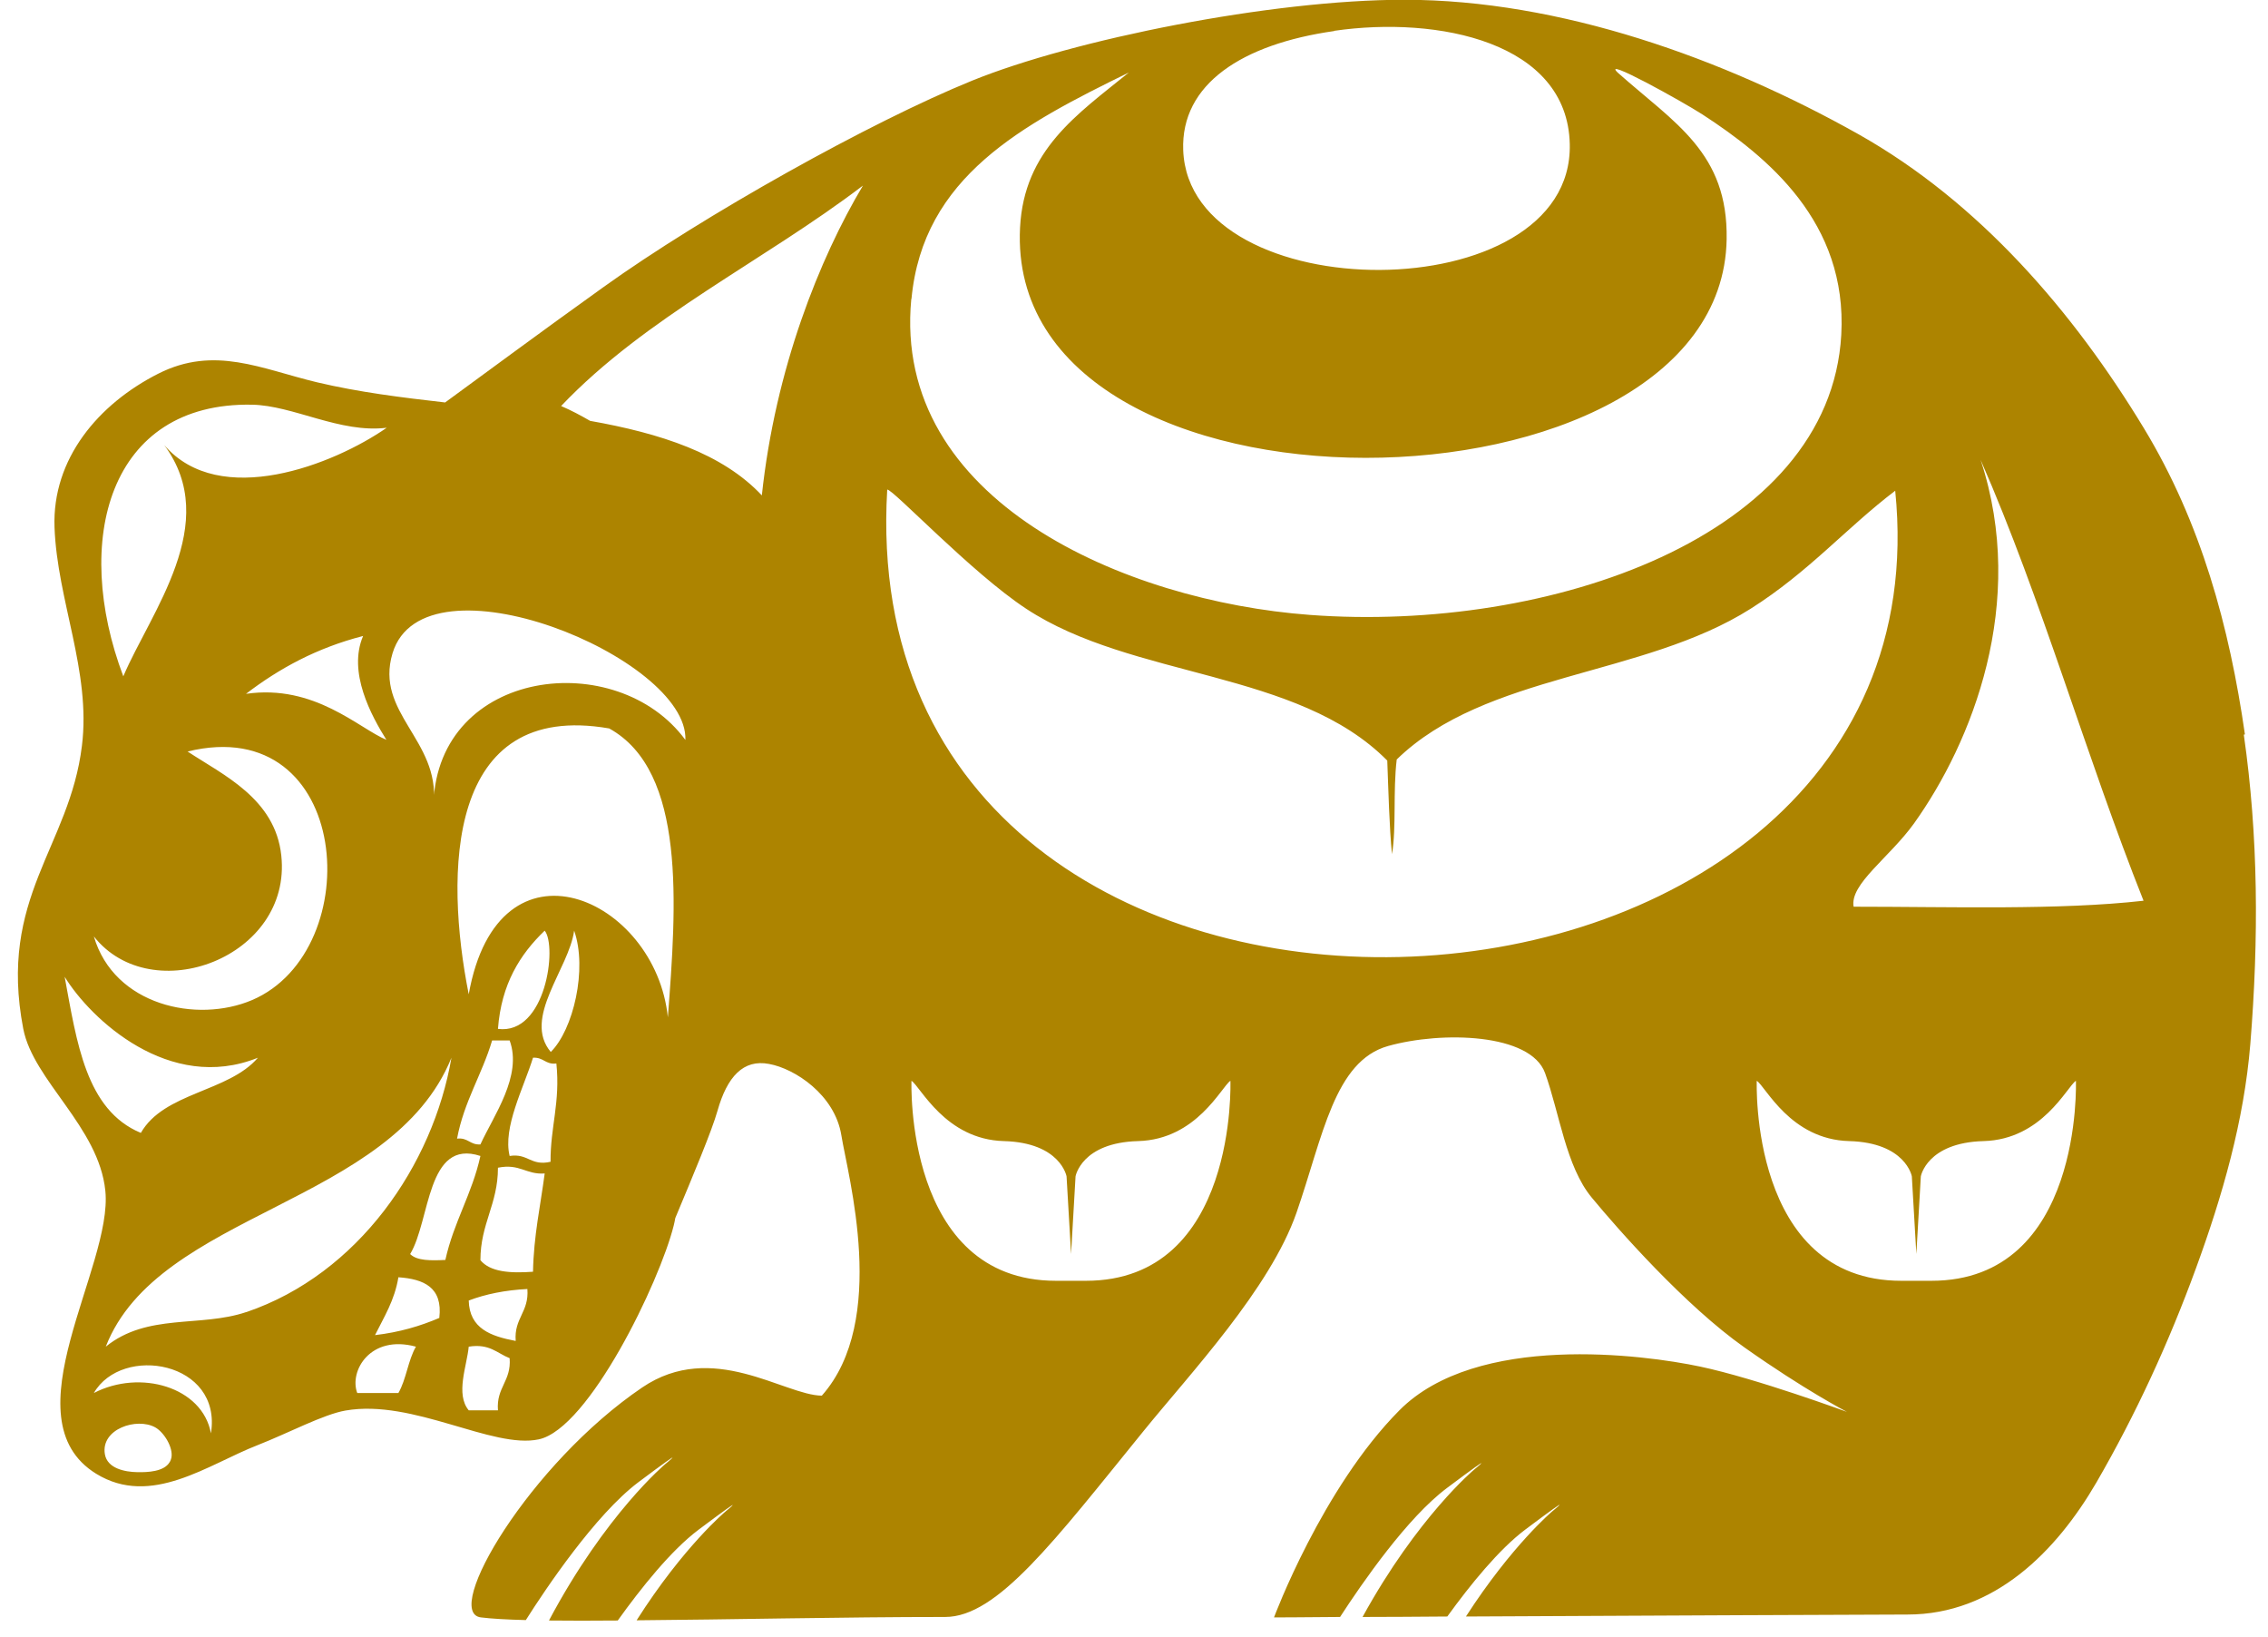 <svg width="79" height="57" viewBox="0 0 79 57" fill="none" xmlns="http://www.w3.org/2000/svg">
<path d="M78.196 25.575C77.656 21.822 76.669 18.201 74.681 14.919C72.223 10.857 68.942 7.042 64.731 4.672C60.041 2.039 54.35 -0.008 48.91 -0.008C44.283 -0.008 37.394 1.374 33.855 2.811C30.325 4.247 24.492 7.506 21.017 10C18.785 11.598 16.797 13.073 15.505 14.015C14.01 13.845 12.507 13.66 11.043 13.313C9.102 12.849 7.473 12.023 5.516 13.011C3.426 14.069 1.813 15.977 1.899 18.363C1.993 20.911 3.175 23.382 2.854 25.969C2.424 29.506 -0.073 31.243 0.811 35.83C1.164 37.637 3.442 39.243 3.669 41.467C3.943 44.116 0.248 49.405 3.348 51.32C5.266 52.502 7.246 50.996 8.976 50.324C10.041 49.907 11.27 49.251 12.037 49.12C14.394 48.71 17.149 50.471 18.77 50.123C20.515 49.745 22.974 44.649 23.467 42.679C23.49 42.594 23.506 42.502 23.522 42.417C24.148 40.919 24.798 39.374 24.993 38.679C25.33 37.49 25.894 36.88 26.786 37.05C27.686 37.212 29.08 38.123 29.307 39.537C29.534 40.95 30.951 45.984 28.626 48.602C27.311 48.587 24.821 46.656 22.371 48.316C18.449 50.973 15.396 56.154 16.75 56.324C17.126 56.371 17.666 56.401 18.316 56.417C19.005 55.328 20.735 52.749 22.23 51.621C24.156 50.178 23.177 50.981 23.177 50.981C23.177 50.981 21.095 52.718 19.122 56.432C19.834 56.44 20.641 56.44 21.518 56.432C22.332 55.297 23.373 53.992 24.328 53.274C26.254 51.83 25.275 52.633 25.275 52.633C25.275 52.633 23.811 53.853 22.175 56.425C25.369 56.401 29.354 56.309 32.924 56.309C34.74 56.309 36.713 53.676 39.836 49.83C41.457 47.83 44.236 44.88 45.16 42.232C46.083 39.575 46.475 36.95 48.354 36.425C50.233 35.9 53.317 35.984 53.818 37.367C54.319 38.749 54.546 40.625 55.446 41.706C56.339 42.788 58.695 45.467 60.77 46.927C62.844 48.394 64.332 49.166 64.332 49.166C64.332 49.166 61.192 48.008 59.227 47.591C57.262 47.174 51.438 46.401 48.745 49.112C46.052 51.822 44.377 56.324 44.377 56.324C44.377 56.324 45.269 56.324 46.678 56.309C47.461 55.104 49.027 52.842 50.405 51.815C52.331 50.371 51.352 51.174 51.352 51.174C51.352 51.174 49.379 52.818 47.461 56.309C48.322 56.309 49.332 56.301 50.413 56.293C51.211 55.189 52.213 53.954 53.129 53.266C55.055 51.822 54.076 52.625 54.076 52.625C54.076 52.625 52.667 53.807 51.062 56.293C57.153 56.263 65.357 56.224 66.445 56.224C69.467 56.224 71.628 54.023 73.021 51.629C74.399 49.251 75.55 46.741 76.489 44.17C77.413 41.645 78.165 39.035 78.384 36.355C78.681 32.695 78.665 29.12 78.157 25.583L78.196 25.575ZM46.475 1.073C50.099 0.548 54.601 1.467 54.679 5.019C54.812 10.849 41.418 10.803 41.214 5.228C41.128 2.927 43.265 1.537 46.475 1.081V1.073ZM31.749 10.409C32.149 6.147 35.617 4.34 39.32 2.525C37.511 3.992 35.672 5.22 35.531 7.923C34.975 18.733 59.963 18.363 60.143 8.34C60.198 5.313 58.335 4.293 56.354 2.533C55.736 1.946 58.593 3.529 59.298 3.984C61.568 5.459 64.355 7.737 64.136 11.66C63.744 18.679 53.974 22.038 45.621 21.413C39.194 20.934 31.076 17.444 31.742 10.417L31.749 10.409ZM8.773 14.093C10.213 14.116 11.842 15.096 13.47 14.896C11.63 16.177 7.653 17.745 5.72 15.498C7.739 18.216 5.242 21.32 4.295 23.552C2.51 18.834 3.778 14 8.781 14.093H8.773ZM13.47 25.768C12.507 25.374 10.965 23.815 8.569 24.162C9.72 23.282 11.027 22.564 12.648 22.147C12.108 23.405 12.93 24.919 13.462 25.768H13.47ZM9.798 29.791C9.587 27.807 7.771 26.988 6.534 26.17C12.257 24.772 12.836 33.089 8.781 34.826C6.855 35.645 3.974 35.011 3.269 32.61C5.289 35.166 10.182 33.343 9.798 29.791ZM2.252 34.015C3.152 35.483 5.9 38.077 8.984 36.834C7.959 38.031 5.712 38.038 4.906 39.452C2.988 38.656 2.674 36.286 2.252 34.015ZM5.908 50.919C5.712 51.251 5.14 51.274 4.78 51.266C4.358 51.259 3.739 51.143 3.653 50.641C3.504 49.761 4.765 49.351 5.407 49.706C5.712 49.876 6.041 50.409 5.97 50.764C5.955 50.826 5.939 50.873 5.908 50.919ZM7.348 49.915C7.051 48.293 4.874 47.676 3.269 48.51C4.248 46.811 7.747 47.405 7.348 49.915ZM8.577 45.691C6.98 46.232 5.133 45.722 3.684 46.896C5.516 42.193 13.65 41.961 15.725 36.834C15.083 40.571 12.483 44.363 8.585 45.691H8.577ZM13.877 48.51H12.444C12.155 47.745 12.898 46.463 14.488 46.896C14.214 47.367 14.151 48.038 13.877 48.51ZM15.31 45.892C14.644 46.178 13.916 46.394 13.063 46.494C13.376 45.861 13.744 45.289 13.877 44.479C14.769 44.541 15.427 44.834 15.302 45.892H15.31ZM14.284 43.676C14.996 42.502 14.855 39.637 16.734 40.255C16.445 41.575 15.803 42.556 15.513 43.876C15.012 43.9 14.527 43.907 14.292 43.676H14.284ZM17.752 36.232C18.206 37.467 17.188 38.857 16.734 39.853C16.366 39.876 16.304 39.606 15.92 39.652C16.163 38.355 16.789 37.421 17.142 36.232H17.752ZM17.345 35.83C17.462 34.27 18.112 33.235 18.973 32.409C19.412 32.95 19.02 36.046 17.345 35.83ZM17.345 49.112H16.327C15.858 48.548 16.265 47.56 16.327 46.896C17.055 46.78 17.314 47.127 17.752 47.297C17.815 48.1 17.282 48.309 17.345 49.112ZM17.956 46.695C17.102 46.533 16.351 46.27 16.327 45.289C16.914 45.066 17.596 44.927 18.37 44.888C18.433 45.691 17.901 45.9 17.963 46.695H17.956ZM18.574 44.286C17.76 44.347 17.071 44.293 16.734 43.884C16.734 42.61 17.345 41.938 17.345 40.664C18.112 40.51 18.316 40.911 18.973 40.865C18.825 41.992 18.59 43.035 18.566 44.286H18.574ZM19.185 40.456C18.48 40.618 18.402 40.154 17.752 40.255C17.509 39.259 18.237 37.892 18.566 36.834C18.934 36.811 18.997 37.081 19.38 37.035C19.521 38.386 19.169 39.243 19.177 40.456H19.185ZM19.185 36.633C18.191 35.452 19.819 33.737 19.999 32.409C20.469 33.745 19.968 35.861 19.185 36.633ZM23.263 35.428C22.841 31.266 17.361 28.826 16.327 34.625C15.49 30.425 15.529 24.378 21.22 25.367C23.913 26.857 23.561 31.537 23.263 35.428ZM15.106 27.977C15.317 25.768 13.047 24.826 13.673 22.749C14.769 19.127 23.984 22.896 23.874 25.768C21.494 22.525 15.263 23.259 15.098 27.985L15.106 27.977ZM26.544 17.259C25.166 15.784 22.997 15.089 20.555 14.656C20.234 14.471 19.905 14.293 19.545 14.139C22.496 11.035 26.622 9.081 30.058 6.463C28.548 8.996 27.005 12.842 26.536 17.259H26.544ZM37.816 44.602H36.783C31.491 44.602 31.749 37.637 31.749 37.637C32.062 37.838 32.931 39.683 34.967 39.737C36.94 39.791 37.151 40.965 37.151 40.965L37.308 43.668L37.464 40.965C37.464 40.965 37.668 39.791 39.641 39.737C41.684 39.683 42.545 37.846 42.858 37.637C42.858 37.637 43.116 44.602 37.824 44.602H37.816ZM30.904 17.05C31.084 17.012 33.84 19.946 35.742 21.197C39.453 23.645 45.191 23.32 48.322 26.486C48.361 27.498 48.393 28.818 48.487 29.745C48.643 28.795 48.518 27.567 48.651 26.448C51.743 23.436 57.231 23.575 60.981 21.197C63.008 19.915 64.308 18.386 66.015 17.089C68.121 37.815 29.565 39.676 30.904 17.05ZM67.267 44.602H66.226C60.934 44.602 61.192 37.637 61.192 37.637C61.505 37.838 62.367 39.683 64.41 39.737C66.383 39.791 66.594 40.965 66.594 40.965L66.751 43.668L66.907 40.965C66.907 40.965 67.118 39.791 69.091 39.737C71.135 39.683 71.996 37.846 72.309 37.637C72.309 37.637 72.567 44.602 67.275 44.602H67.267ZM64.566 31.575C64.425 30.788 65.811 29.869 66.672 28.672C68.684 25.853 70.633 21.004 68.99 16.015C71.127 20.888 72.669 26.355 74.665 31.367C71.714 31.699 67.964 31.575 64.566 31.575Z" fill="#AD8400"/>
</svg>
